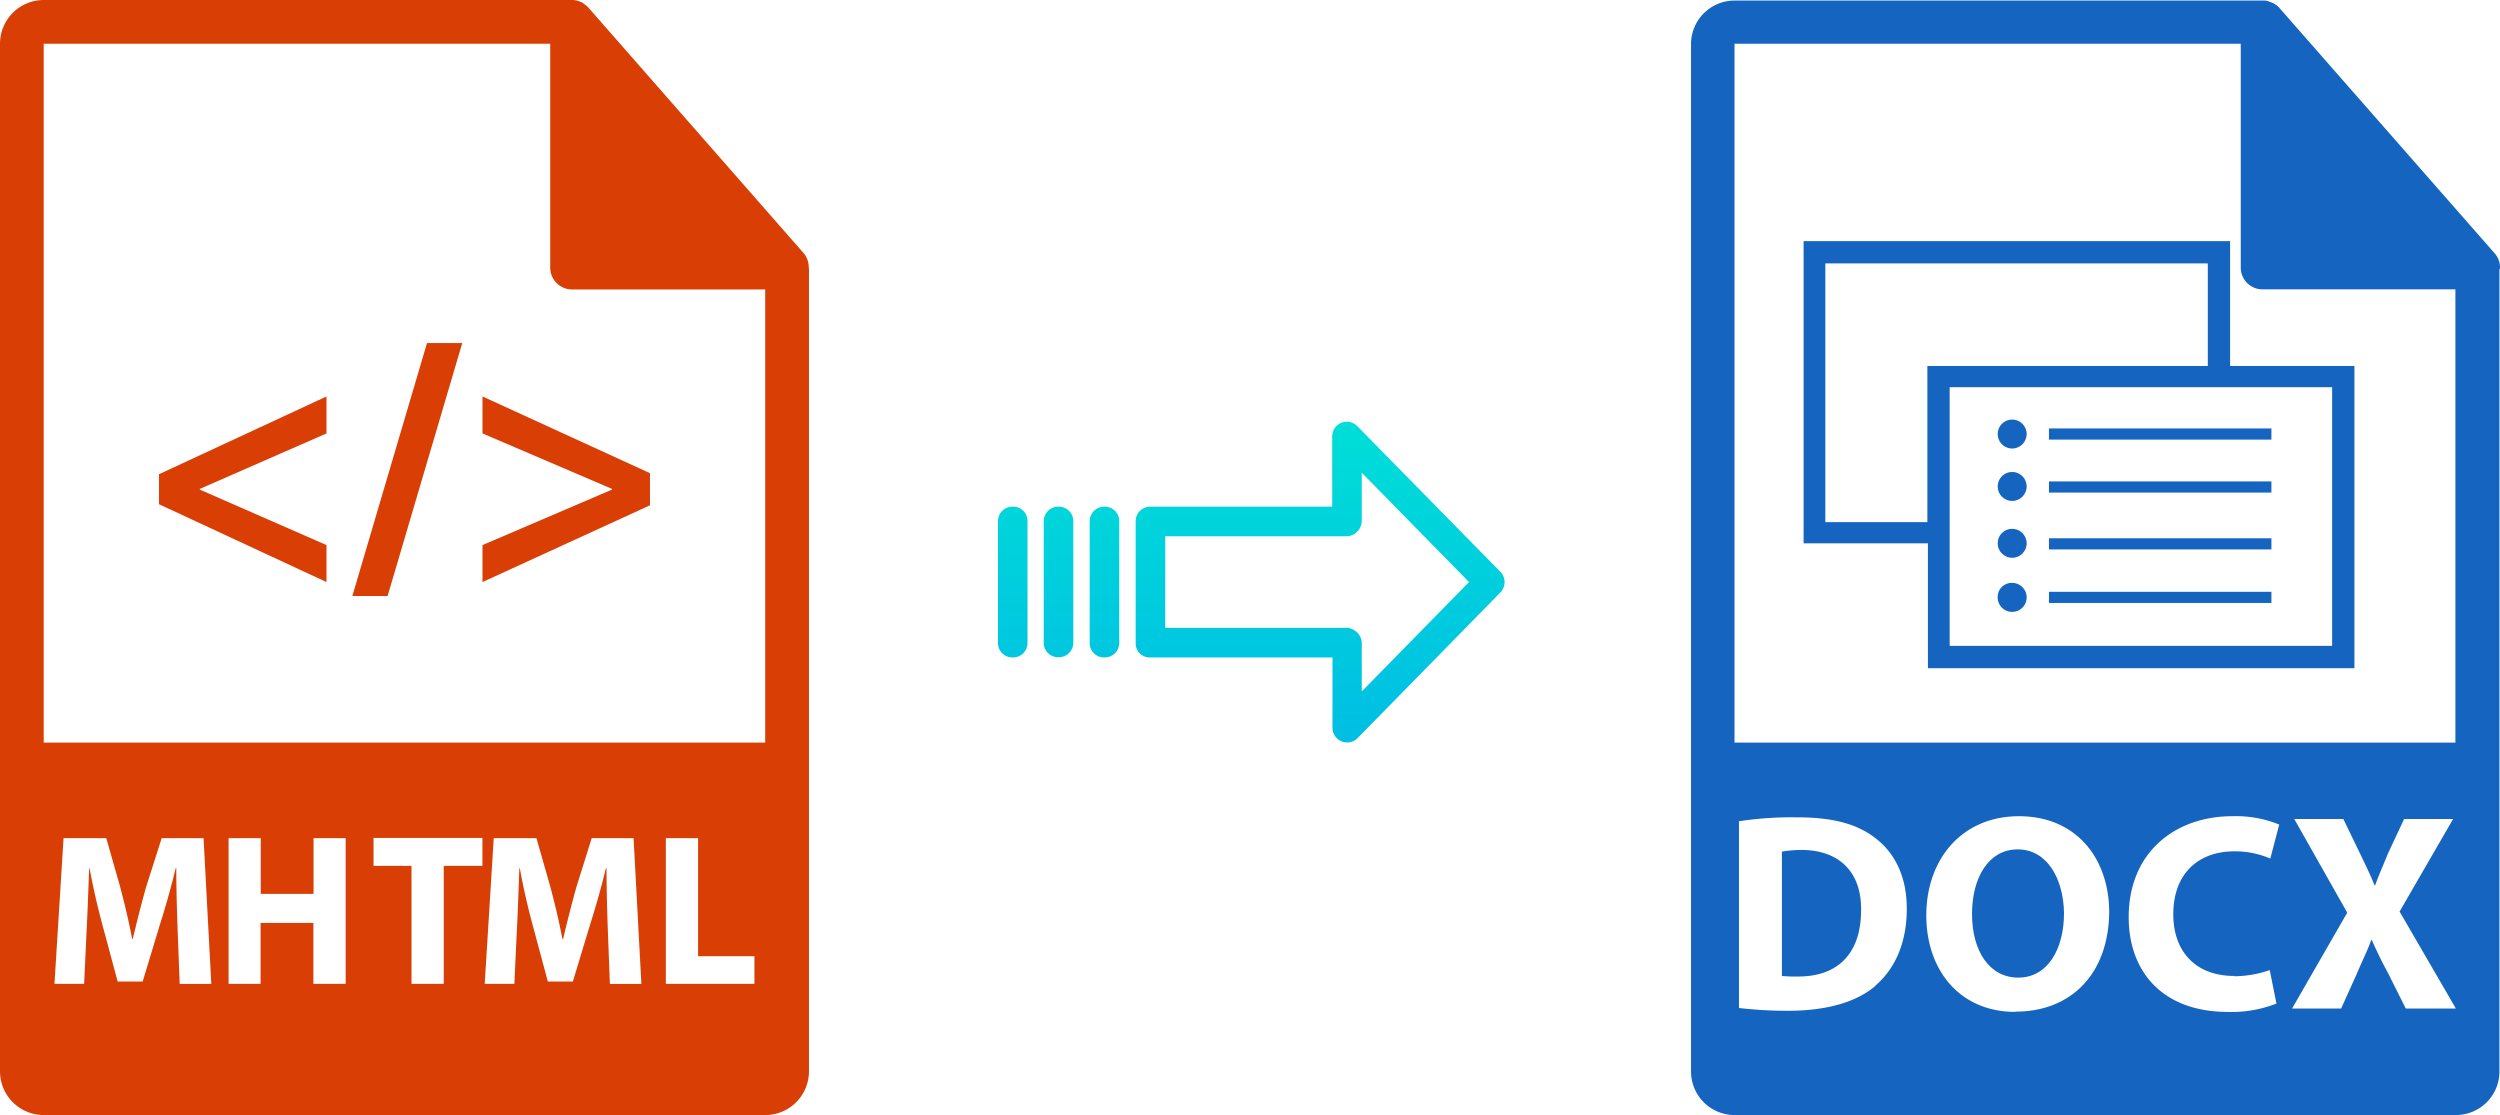 <svg xmlns="http://www.w3.org/2000/svg" xmlns:xlink="http://www.w3.org/1999/xlink" viewBox="0 0 448.41 200"><defs><style>.cls-1{fill:#1565c0;}.cls-2{fill:#d93e05;}.cls-3{fill:url(#linear-gradient);}.cls-4{fill:url(#linear-gradient-2);}.cls-5{fill:url(#linear-gradient-3);}.cls-6{fill:url(#linear-gradient-4);}</style><linearGradient id="linear-gradient" x1="236.75" y1="135.67" x2="236.75" y2="16.47" gradientTransform="matrix(1, 0, 0, -1, 0, 181.24)" gradientUnits="userSpaceOnUse"><stop offset="0" stop-color="#00efd1"/><stop offset="1" stop-color="#00acea"/></linearGradient><linearGradient id="linear-gradient-2" x1="198.1" y1="135.67" x2="198.1" y2="16.47" xlink:href="#linear-gradient"/><linearGradient id="linear-gradient-3" x1="189.85" y1="135.67" x2="189.85" y2="16.47" xlink:href="#linear-gradient"/><linearGradient id="linear-gradient-4" x1="181.61" y1="135.67" x2="181.61" y2="16.47" xlink:href="#linear-gradient"/></defs><title>mhtml to docx</title><g id="Layer_2" data-name="Layer 2"><g id="Layer_5_Image" data-name="Layer 5 Image"><path class="cls-1" d="M448.41,48a3.84,3.84,0,0,0-.9-2.5l-38.6-44h0a2.7,2.7,0,0,0-.8-.7c-.1-.1-.2-.1-.3-.2a6.89,6.89,0,0,0-.8-.3c-.1,0-.1-.1-.2-.1a2.77,2.77,0,0,0-.9-.1h-94.8a7.81,7.81,0,0,0-7.8,7.8v184.3a7.81,7.81,0,0,0,7.8,7.8h129.4a7.81,7.81,0,0,0,7.8-7.8V48.35A.6.6,0,0,0,448.41,48Zm-112.1,128.9c-3.6,3-9,4.4-15.7,4.4a76.58,76.58,0,0,1-8.7-.5v-33.5a63,63,0,0,1,10.4-.7c6.5,0,10.7,1.2,13.9,3.6,3.5,2.6,5.8,6.8,5.8,12.8C342,169.55,339.61,174.05,336.31,176.85Zm25.2,4.6c-10.1,0-16-7.6-16-17.3,0-10.2,6.5-17.8,16.6-17.8,10.5,0,16.2,7.8,16.2,17.2C378.21,174.65,371.51,181.45,361.51,181.45Zm39.2-6.4a19.36,19.36,0,0,0,6.4-1.1l1.2,6a21.8,21.8,0,0,1-8.7,1.5c-11.8,0-17.8-7.3-17.8-17,0-11.6,8.3-18.1,18.6-18.1a20.44,20.44,0,0,1,8.4,1.5l-1.6,6.1a15.85,15.85,0,0,0-6.5-1.3c-6.1,0-10.9,3.7-10.9,11.3C389.81,170.75,393.91,175.05,400.71,175.05Zm30.8,5.8-3.1-6.2c-1.3-2.4-2.1-4.1-3-6.1h-.1c-.7,2-1.6,3.7-2.6,6.1l-2.8,6.2h-8.8l9.9-17.2-9.5-16.8h8.8l3,6.2c1,2.1,1.8,3.7,2.6,5.7h.1c.8-2.2,1.5-3.7,2.3-5.7l2.9-6.2H440l-9.6,16.6,10.1,17.4Zm-120.4-47.7V7.85h90.8V48a3.9,3.9,0,0,0,3.9,3.9h34.6v81.3Z"/><path class="cls-1" d="M323.11,152.45a21.28,21.28,0,0,0-3.5.3v22.3a21.79,21.79,0,0,0,2.7.1c7,.1,11.5-3.8,11.5-11.9C333.91,156.25,329.71,152.45,323.11,152.45Z"/><path class="cls-1" d="M361.91,152.35c-5.2,0-8.2,5-8.2,11.6s3.1,11.4,8.3,11.4,8.2-5,8.2-11.6C370.11,157.65,367.21,152.35,361.91,152.35Z"/><path class="cls-1" d="M400,65.55V43.25h-76.5v54.2h22.3v22.4h76.5V65.65H400Zm-54.2,28.1h-18.4V47.25H396v18.4h-50.3v28Zm72.6,22.2h-68.7V69.45h68.6v46.4Z"/><circle class="cls-1" cx="360.91" cy="77.85" r="2.6"/><rect class="cls-1" x="367.51" y="76.85" width="39.9" height="2"/><circle class="cls-1" cx="360.91" cy="87.25" r="2.6"/><rect class="cls-1" x="367.51" y="86.35" width="39.9" height="2"/><circle class="cls-1" cx="360.91" cy="97.45" r="2.6"/><rect class="cls-1" x="367.51" y="96.55" width="39.9" height="2"/><path class="cls-1" d="M360.91,104.55a2.6,2.6,0,1,1-2.6,2.6A2.52,2.52,0,0,1,360.91,104.55Z"/><rect class="cls-1" x="367.51" y="106.15" width="39.9" height="2"/></g><g id="Layer_2-2" data-name="Layer 2"><path class="cls-2" d="M145.06,47.93a3.9,3.9,0,0,0-.93-2.54l-38.57-44s0,0,0,0a3.64,3.64,0,0,0-.77-.65L104.5.5a4.64,4.64,0,0,0-.77-.32l-.22-.07a3.8,3.8,0,0,0-.89-.11H7.84A7.85,7.85,0,0,0,0,7.84V192.16A7.85,7.85,0,0,0,7.84,200H137.25a7.85,7.85,0,0,0,7.85-7.84V48.36C145.1,48.22,145.07,48.07,145.06,47.93ZM7.84,7.84H98.69V48a3.92,3.92,0,0,0,3.93,3.92h34.63v81.28H7.84ZM62,176.47H56.21V165.54H46.74v10.93H41V150.33h5.77v10h9.47v-10H62ZM86.53,155.3H79.59v21.17H73.81V155.3H67v-5H86.53Zm22.86,21.17-.38-10c-.11-3.14-.22-6.95-.22-10.75h-.11c-.8,3.34-1.86,7.06-2.84,10.13l-3.09,10.2H98.26l-2.72-10.13c-.83-3.06-1.7-6.78-2.3-10.2h-.08c-.15,3.53-.26,7.57-.44,10.83l-.46,9.92H86.94l1.62-26.14h7.66l2.49,8.73c.8,3,1.59,6.28,2.16,9.35H101c.72-3,1.58-6.48,2.41-9.39l2.72-8.69h7.51l1.4,26.15h-5.63Zm25.93,0H119.43V150.33h5.78v21.18h10.11v5Zm-103.09,0-.38-10c-.11-3.14-.23-6.95-.23-10.75h-.11c-.79,3.34-1.85,7.06-2.83,10.13l-3.09,10.2H21.1l-2.72-10.13c-.83-3.06-1.7-6.78-2.31-10.2H16c-.15,3.53-.27,7.57-.45,10.83l-.46,9.92H9.77l1.63-26.14h7.66l2.49,8.73c.79,3,1.58,6.28,2.15,9.35h.11c.72-3,1.59-6.48,2.42-9.39L29,150.33h7.51l1.39,26.15H32.23Z"/><polygon class="cls-2" points="28.52 90.44 58.56 104.4 58.56 97.77 35.84 87.82 35.84 87.69 58.56 77.74 58.56 71.11 28.52 85.06 28.52 90.44"/><polygon class="cls-2" points="63.2 106.9 69.52 106.9 82.91 61.53 76.59 61.53 63.2 106.9"/><polygon class="cls-2" points="86.54 77.74 109.77 87.69 109.77 87.82 86.54 97.77 86.54 104.4 116.58 90.63 116.58 84.87 86.54 71.11 86.54 77.74"/></g><g id="Layer_3" data-name="Layer 3"><path class="cls-3" d="M243.45,76.44a2.62,2.62,0,0,0-4.5,1.85V90.88h-32.6a2.6,2.6,0,0,0-2.65,2.55v0l0,22a2.47,2.47,0,0,0,.78,1.8,2.58,2.58,0,0,0,1.87.7H239v12.59a2.63,2.63,0,0,0,1.63,2.45,2.57,2.57,0,0,0,1,.2,2.64,2.64,0,0,0,1.88-.79l25.6-26.11a2.65,2.65,0,0,0,0-3.71Zm.8,47.58v-8.63a2.8,2.8,0,0,0-2.7-2.77H209V96.19h32.55a2.8,2.8,0,0,0,2.7-2.78V84.78l19.24,19.62Z"/><path class="cls-4" d="M198.1,90.88h0a2.61,2.61,0,0,0-2.65,2.55v21.93a2.57,2.57,0,0,0,2.58,2.56h.07a2.6,2.6,0,0,0,2.65-2.55V93.44a2.58,2.58,0,0,0-2.58-2.56Z"/><path class="cls-5" d="M189.86,90.88h0a2.6,2.6,0,0,0-2.65,2.55v0l0,21.89a2.58,2.58,0,0,0,2.59,2.56h.06a2.6,2.6,0,0,0,2.65-2.55v0l0-21.89a2.58,2.58,0,0,0-2.59-2.56Z"/><path class="cls-6" d="M181.61,90.88h0A2.61,2.61,0,0,0,179,93.43v21.93a2.57,2.57,0,0,0,2.58,2.56h.07a2.6,2.6,0,0,0,2.65-2.55V93.44a2.57,2.57,0,0,0-2.58-2.56Z"/></g></g></svg>